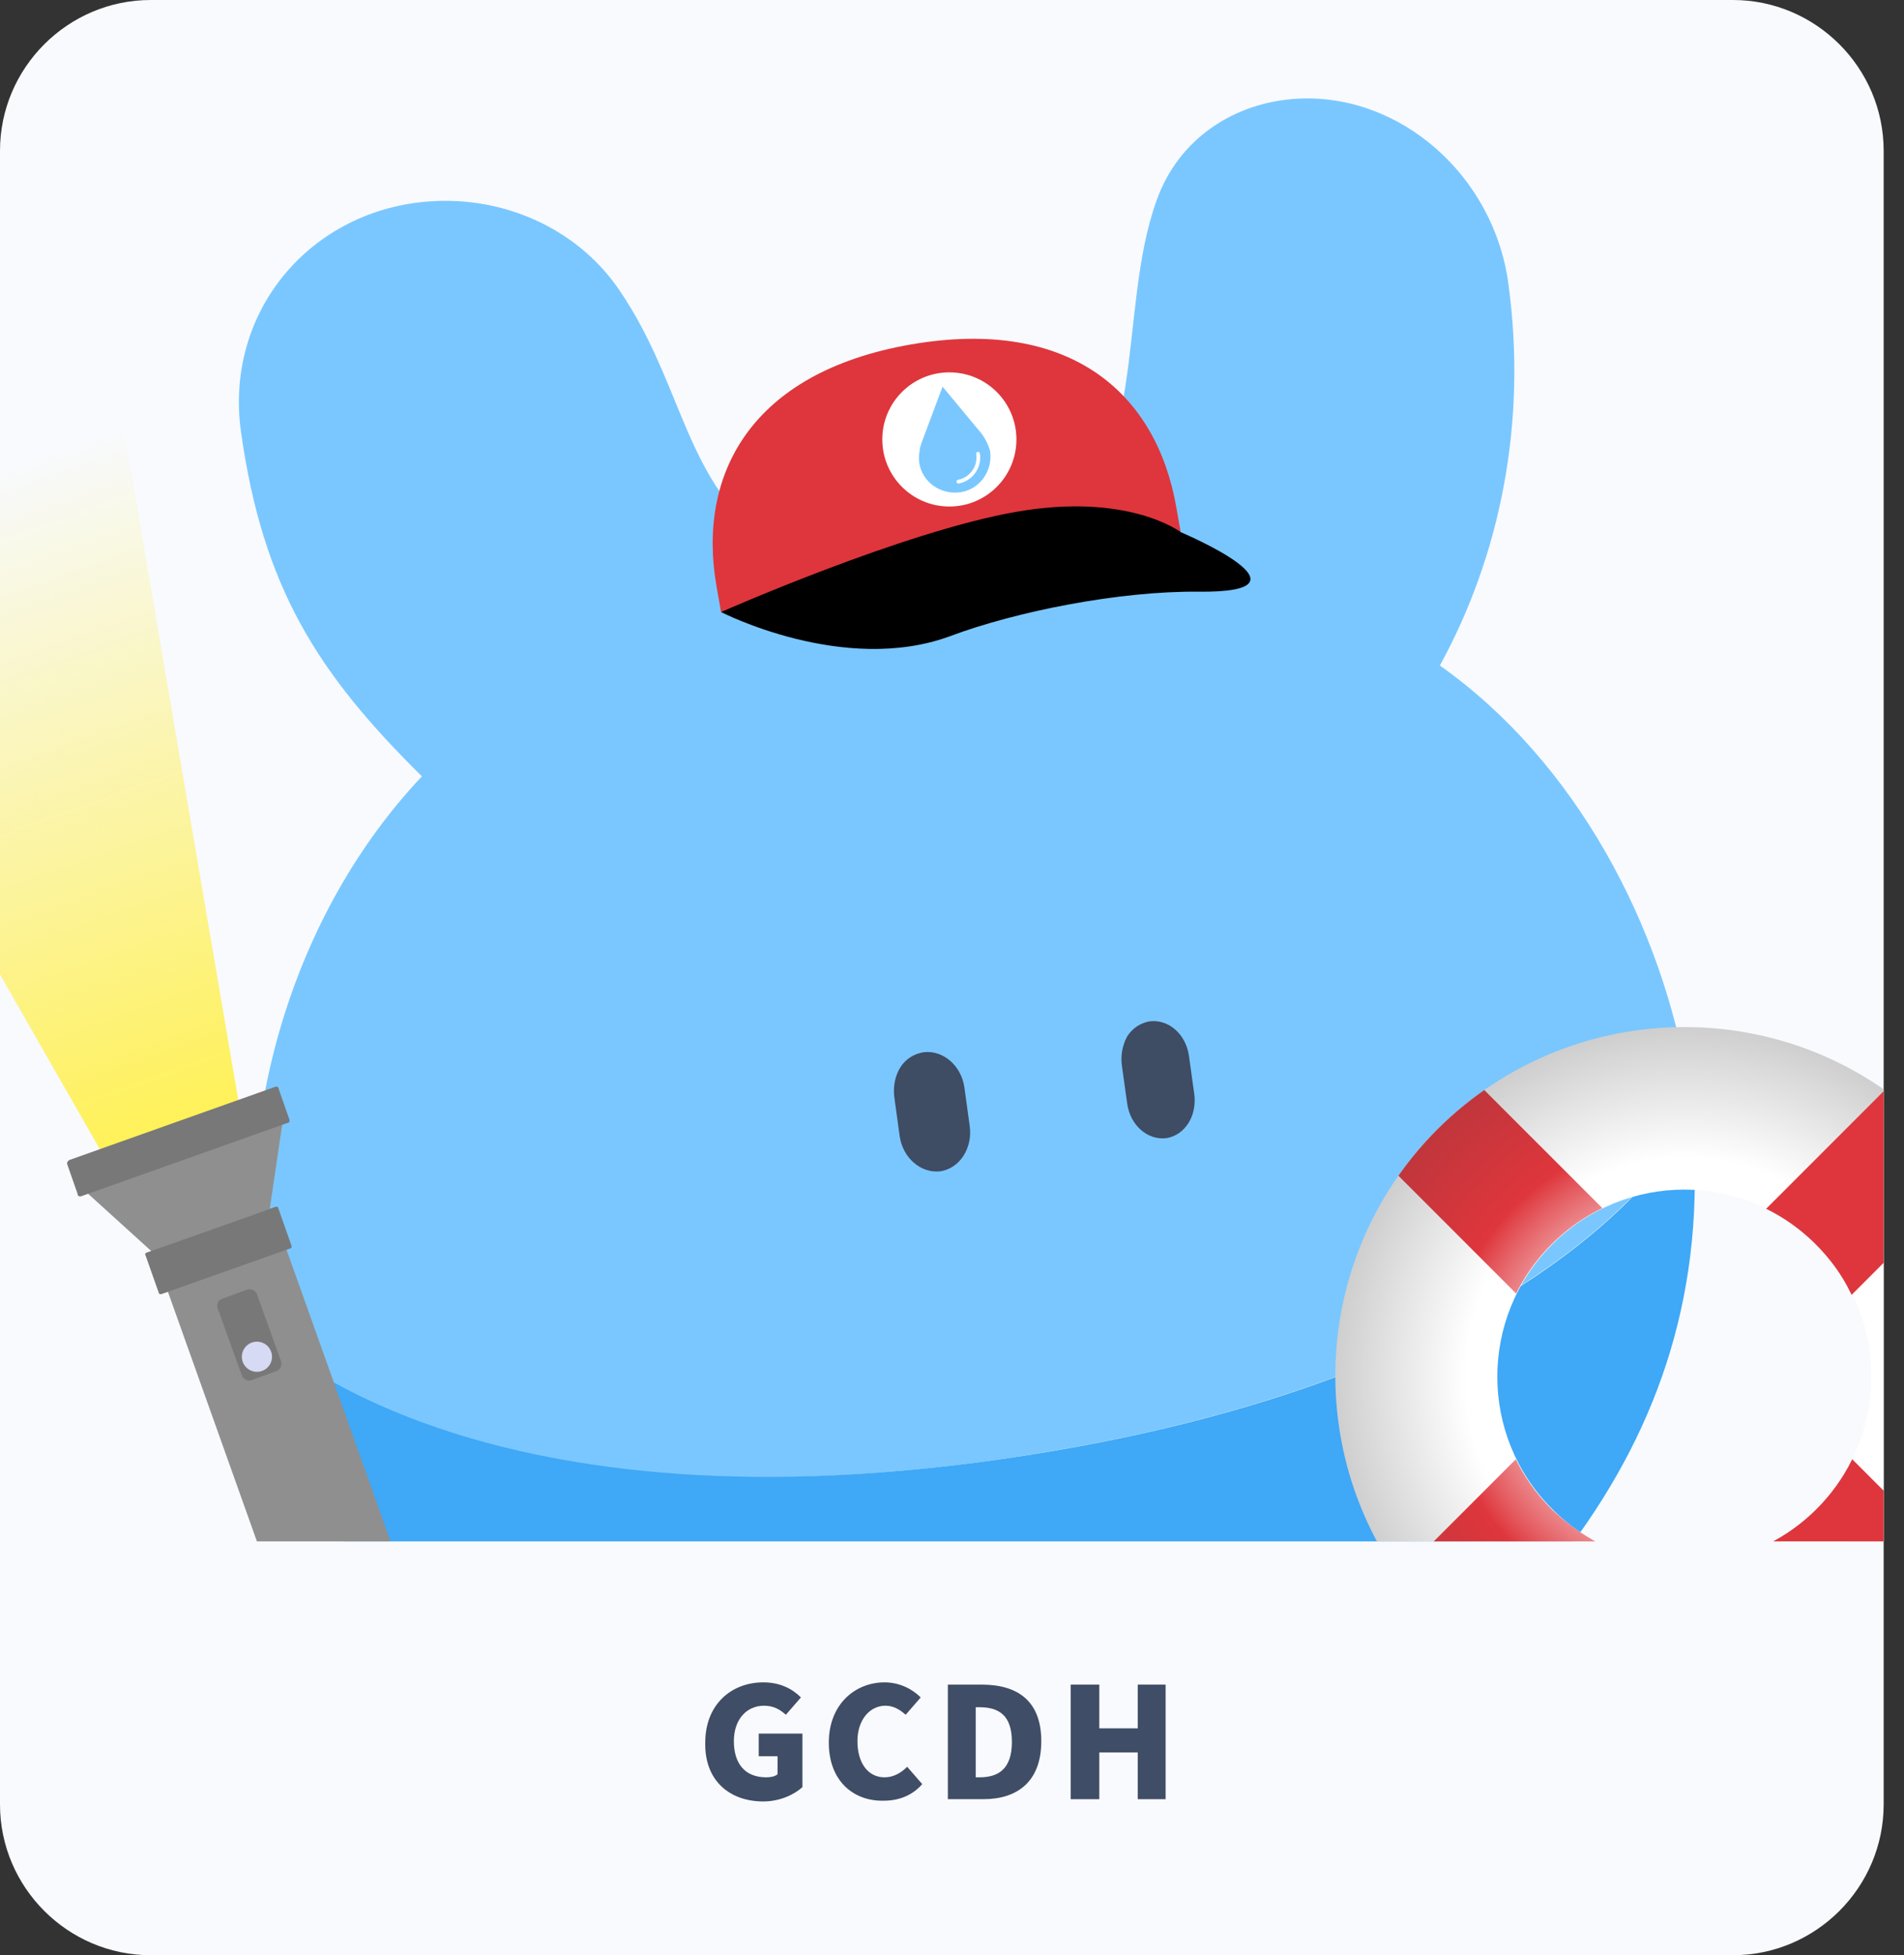 <?xml version="1.0" encoding="utf-8"?>
<!-- Generator: Adobe Illustrator 27.0.1, SVG Export Plug-In . SVG Version: 6.00 Build 0)  -->
<svg version="1.1" id="_圖層_2" xmlns="http://www.w3.org/2000/svg" xmlns:xlink="http://www.w3.org/1999/xlink" x="0px" y="0px"
	 viewBox="0 0 252.7 259.4" style="enable-background:new 0 0 252.7 259.4;" xml:space="preserve">
<rect x="0" y="0" width="252.7" height="259.4" fill="#333333" stroke="none"/>
<style type="text/css">
	.st0{fill:#F8FAFE;}
	.st1{fill:#404D66;}
	.st2{clip-path:url(#SVGID_00000167356736660634648460000013810693317474092217_);}
	.st3{fill:#7AC7FF;}
	.st4{fill:#3E4C64;}
	.st5{fill:#3FA8F7;}
	.st6{fill:url(#SVGID_00000129181688218434244790000003121656931954349954_);}
	.st7{clip-path:url(#SVGID_00000173157322040037352960000011510428274430271651_);}
	.st8{fill:url(#SVGID_00000003817427112024629410000001762288899133128634_);}
	.st9{clip-path:url(#SVGID_00000051377806232100073680000016945230566194365594_);}
	.st10{fill:#DE363C;}
	.st11{clip-path:url(#SVGID_00000075153735707092569910000017111073556648259734_);}
	.st12{clip-path:url(#SVGID_00000052076938121069301070000011640169919562011280_);}
	.st13{fill:url(#SVGID_00000085208547265153636490000002551864310217323423_);}
	.st14{fill:url(#SVGID_00000042009424594362792010000004371407579264781748_);}
	.st15{fill:#8F8F8F;}
	.st16{fill:#787878;}
	.st17{fill:#D7DAF4;}
	.st18{fill:#FFFFFF;}
	.st19{fill:none;stroke:#FFFFFF;stroke-width:0.5;stroke-linecap:round;stroke-miterlimit:10;}
</style>
<g id="_圖文">
	<g>
		<path class="st0" d="M20,0h210c11,0,20,9,20,20v219.4c0,11-9,20-20,20H20c-11,0-20-9-20-20V20C0,9,9,0,20,0z"/>
		<g>
			<path class="st1" d="M93.6,231.2c0-5.1,3.5-8,7.7-8c2.3,0,3.9,0.9,5,2l-2,2.3c-0.8-0.7-1.6-1.2-2.9-1.2c-2.3,0-4,1.8-4,4.7
				s1.4,4.8,4.3,4.8c0.6,0,1.1-0.1,1.5-0.4V233h-2.5v-3h5.8v7.1c-1.1,1-3,1.9-5.2,1.9C96.9,239,93.5,236.3,93.6,231.2L93.6,231.2z"
				/>
			<path class="st1" d="M110,231.2c0-5.1,3.5-8,7.4-8c2,0,3.7,0.9,4.8,2l-2,2.3c-0.8-0.7-1.6-1.2-2.7-1.2c-2,0-3.7,1.8-3.7,4.7
				s1.4,4.8,3.6,4.8c1.2,0,2.2-0.6,3-1.4l2,2.3c-1.3,1.5-3.1,2.2-5.1,2.2C113.3,239,110,236.3,110,231.2L110,231.2z"/>
			<path class="st1" d="M125.8,223.5h4.5c4.8,0,7.9,2.2,7.9,7.5s-3.1,7.7-7.7,7.7h-4.7V223.5z M130,235.8c2.5,0,4.3-1.1,4.3-4.7
				s-1.8-4.6-4.3-4.6h-0.5v9.3H130z"/>
			<path class="st1" d="M142.1,223.5h3.8v5.8h5.1v-5.8h3.7v15.2H151v-6.2h-5.1v6.2h-3.8V223.5z"/>
		</g>
		<g>
			<defs>
				<path id="SVGID_1_" d="M250,20.2v184.3H0V20.2C0,9,9,0,20,0h210C241,0,250,9,250,20.2z"/>
			</defs>
			<clipPath id="SVGID_00000014613743035372057100000009713063968105760640_">
				<use xlink:href="#SVGID_1_"  style="overflow:visible;"/>
			</clipPath>
			<g style="clip-path:url(#SVGID_00000014613743035372057100000009713063968105760640_);">
				<g>
					<path class="st3" d="M34.4,172.4c0.2,1.7,0.5,3.4,0.8,5.1c0,0,0,0.1,0,0.1c2.2,1.2,30.2,27.7,104.5,14.9
						c68-11.6,83.6-42.1,84.9-43.7c0,0,0-0.1,0-0.1c-0.1-1.5-0.2-3-0.5-4.5c-3.4-21.3-15-43.2-33-55.9c8-14.6,11.6-32.2,9.1-50.6
						c-1.9-14.4-14.4-25.4-28.1-24.6c-8.3,0.5-15.7,5.3-18.6,13.5c-5.4,15-0.6,35.6-15.2,45.9c-8.2,5.8-19.5,7-29.4,3.1
						C90.5,68.3,92.2,52.9,82,38.2c-5.6-8-15.2-12.1-24.7-11.5c-16.1,1-27.6,14.7-25.3,30.7C34.9,77.9,42.1,89.3,56,103
						C38.8,121.2,31,148.3,34.4,172.4"/>
					<path class="st4" d="M148.9,141.4l0.7,5c0.4,2.9,2.7,4.9,5.2,4.6c2.5-0.4,4.1-3,3.7-5.9l-0.7-5c-0.4-2.9-2.7-4.9-5.2-4.6
						c-1.2,0.2-2.3,0.9-3,2C149,138.6,148.7,140,148.9,141.4"/>
					<path class="st4" d="M118.7,145.6l0.7,5.1c0.4,2.9,2.8,5,5.4,4.7c2.6-0.4,4.3-3.1,3.9-6l-0.7-5.1c-0.4-2.9-2.8-5-5.4-4.7
						c-1.3,0.2-2.4,0.9-3.1,2S118.5,144.2,118.7,145.6"/>
					<path class="st5" d="M139.8,192.5c-74.4,12.7-102.3-13.8-104.5-15c4.8,24.5,18,41.3,36.6,53.1c-6.1,14.1-7.6,25.6-5.6,39.9
						c1.8,13,11.1,18,26.1,16c14.6-1.9,27.4-7.5,26.6-21.9c-0.5-9.8,1.2-15.5,5.6-21.7c7-0.3,14.1-0.5,21.8-2.1
						c7.6-1.5,14.2-4.1,20.6-6.4c5.5,4,7.9,8.8,10.5,17.7c3.5,11.9,16,13,27.8,9.1c12.5-4.1,18.5-11.8,16.9-23.6
						c-1.4-10.5-5.6-22.4-13.7-32.6c11.8-15.9,18-34.1,16.1-56.2C223.4,150.4,207.8,180.9,139.8,192.5"/>
				</g>
				<g>
					
						<radialGradient id="SVGID_00000116925462159321835980000014664110530925935273_" cx="548.702" cy="1648.579" r="46.316" gradientTransform="matrix(0.707 -0.707 -0.707 -0.707 1001.3 1736.302)" gradientUnits="userSpaceOnUse">
						<stop  offset="0.63" style="stop-color:#FFFFFF"/>
						<stop  offset="1" style="stop-color:#CFCFCF"/>
					</radialGradient>
					<path style="fill:url(#SVGID_00000116925462159321835980000014664110530925935273_);" d="M190.8,149.8
						c-18.1,18.1-18.1,47.4,0,65.5s47.4,18.1,65.5,0c18.1-18.1,18.1-47.4,0-65.5S208.9,131.8,190.8,149.8L190.8,149.8z M241.1,200.2
						c-9.7,9.7-25.4,9.7-35.1,0s-9.7-25.4,0-35.1c9.7-9.7,25.4-9.7,35.1,0C250.8,174.7,250.8,190.5,241.1,200.2L241.1,200.2z"/>
					<g>
						<defs>
							
								<rect id="SVGID_00000047746247376004543260000008731762189677300903_" x="191" y="135" transform="matrix(0.707 -0.707 0.707 0.707 -53.455 187.006)" width="16.1" height="46"/>
						</defs>
						<clipPath id="SVGID_00000117647653224940356900000006745391272680709567_">
							<use xlink:href="#SVGID_00000047746247376004543260000008731762189677300903_"  style="overflow:visible;"/>
						</clipPath>
						<g style="clip-path:url(#SVGID_00000117647653224940356900000006745391272680709567_);">
							
								<radialGradient id="SVGID_00000150073223528644060900000017094815893483356074_" cx="223.57" cy="105.41" r="46.318" gradientTransform="matrix(1 0 0 -1 0 288)" gradientUnits="userSpaceOnUse">
								<stop  offset="0" style="stop-color:#FFFFFF;stop-opacity:0"/>
								<stop  offset="0.69" style="stop-color:#DE363C"/>
								<stop  offset="1" style="stop-color:#C0363C"/>
							</radialGradient>
							<path style="fill:url(#SVGID_00000150073223528644060900000017094815893483356074_);" d="M190.8,149.8
								c-18.1,18.1-18.1,47.4,0,65.5s47.4,18.1,65.5,0c18.1-18.1,18.1-47.4,0-65.5S208.9,131.8,190.8,149.8L190.8,149.8z
								 M241.1,200.2c-7.8,7.8-19.5,9.3-28.8,4.6c-2.3-1.2-4.4-2.7-6.4-4.6c-8.3-8.3-9.5-21.1-3.5-30.7c1-1.6,2.2-3.1,3.5-4.4
								c9.7-9.7,25.4-9.7,35.1,0c1.9,1.9,3.5,4.1,4.6,6.4C250.4,180.7,248.9,192.4,241.1,200.2L241.1,200.2z"/>
						</g>
					</g>
					<g>
						<defs>
							
								<rect id="SVGID_00000094613706207418828150000000144710887691683209_" x="241.7" y="185.8" transform="matrix(0.707 -0.707 0.707 0.707 -74.5 237.798)" width="16.1" height="46"/>
						</defs>
						<clipPath id="SVGID_00000142887175308774805610000015799117803331534767_">
							<use xlink:href="#SVGID_00000094613706207418828150000000144710887691683209_"  style="overflow:visible;"/>
						</clipPath>
						<g style="clip-path:url(#SVGID_00000142887175308774805610000015799117803331534767_);">
							<path class="st10" d="M190.8,149.8c-18.1,18.1-18.1,47.4,0,65.5s47.4,18.1,65.5,0c18.1-18.1,18.1-47.4,0-65.5
								S208.9,131.7,190.8,149.8L190.8,149.8z M241.1,200.2c-7.8,7.8-19.5,9.3-28.8,4.6c-2.3-1.2-4.4-2.7-6.4-4.6
								c-8.3-8.3-9.5-21.1-3.5-30.7c1-1.6,2.2-3.1,3.5-4.4c9.7-9.7,25.4-9.7,35.1,0c1.9,1.9,3.5,4.1,4.6,6.4
								C250.4,180.7,248.9,192.4,241.1,200.2L241.1,200.2z"/>
						</g>
					</g>
					<g>
						<defs>
							
								<rect id="SVGID_00000031924287380702839830000004321713618951227067_" x="225.4" y="149.7" transform="matrix(0.707 -0.707 0.707 0.707 -38.764 221.861)" width="46" height="16.1"/>
						</defs>
						<clipPath id="SVGID_00000099646678353509023940000006661839245953207737_">
							<use xlink:href="#SVGID_00000031924287380702839830000004321713618951227067_"  style="overflow:visible;"/>
						</clipPath>
						<g style="clip-path:url(#SVGID_00000099646678353509023940000006661839245953207737_);">
							<path class="st10" d="M190.8,149.8c-18.1,18.1-18.1,47.4,0,65.5s47.4,18.1,65.5,0c18.1-18.1,18.1-47.4,0-65.5
								S208.9,131.8,190.8,149.8L190.8,149.8z M241.1,200.2c-7.8,7.8-19.5,9.3-28.8,4.6c-2.3-1.2-4.4-2.7-6.4-4.6
								c-8.3-8.3-9.5-21.1-3.5-30.7c1-1.6,2.2-3.1,3.5-4.4c9.7-9.7,25.4-9.7,35.1,0c1.9,1.9,3.5,4.1,4.6,6.4
								C250.4,180.7,248.9,192.4,241.1,200.2L241.1,200.2z"/>
						</g>
					</g>
					<g>
						<defs>
							
								<rect id="SVGID_00000066473520878161976560000007558023491253258115_" x="174.2" y="201" transform="matrix(0.707 -0.707 0.707 0.707 -90.051 200.623)" width="46" height="16.1"/>
						</defs>
						<clipPath id="SVGID_00000038378299613414356560000004855237874230935729_">
							<use xlink:href="#SVGID_00000066473520878161976560000007558023491253258115_"  style="overflow:visible;"/>
						</clipPath>
						<g style="clip-path:url(#SVGID_00000038378299613414356560000004855237874230935729_);">
							
								<radialGradient id="SVGID_00000016039463649037040670000014208389748906529703_" cx="223.57" cy="105.41" r="46.318" gradientTransform="matrix(1 0 0 -1 -1.642594e-05 288)" gradientUnits="userSpaceOnUse">
								<stop  offset="0" style="stop-color:#FFFFFF;stop-opacity:0"/>
								<stop  offset="0.69" style="stop-color:#DE363C"/>
								<stop  offset="1" style="stop-color:#C0363C"/>
							</radialGradient>
							<path style="fill:url(#SVGID_00000016039463649037040670000014208389748906529703_);" d="M190.8,149.8
								c-18.1,18.1-18.1,47.4,0,65.5s47.4,18.1,65.5,0c18.1-18.1,18.1-47.4,0-65.5S208.9,131.8,190.8,149.8L190.8,149.8z
								 M241.1,200.2c-7.8,7.8-19.5,9.3-28.8,4.6c-2.3-1.2-4.4-2.7-6.4-4.6c-8.3-8.3-9.5-21.1-3.5-30.7c1-1.6,2.2-3.1,3.5-4.4
								c9.7-9.7,25.4-9.7,35.1,0c1.9,1.9,3.5,4.1,4.6,6.4C250.4,180.7,248.9,192.4,241.1,200.2L241.1,200.2z"/>
						</g>
					</g>
				</g>
				<g>
					
						<linearGradient id="SVGID_00000183248952053053680350000008027368356613001626_" gradientUnits="userSpaceOnUse" x1="172.989" y1="829.55" x2="172.989" y2="758.54" gradientTransform="matrix(0.867 -0.309 -0.437 -1.224 204.58 1133.392)">
						<stop  offset="0" style="stop-color:#FEED55;stop-opacity:0"/>
						<stop  offset="1" style="stop-color:#FFF155"/>
					</linearGradient>
					<polygon style="fill:url(#SVGID_00000183248952053053680350000008027368356613001626_);" points="15.9,53.8 -33.1,71.4 
						13.5,152.9 31.7,146.4 					"/>
					<g>
						
							<rect x="31.4" y="161.1" transform="matrix(0.942 -0.336 0.336 0.942 -63.37 24.715)" class="st15" width="16.7" height="68.6"/>
						<polygon class="st15" points="37.5,148.9 11.5,158.2 20.1,166 35.8,160.4 						"/>
						<path class="st16" d="M9.2,153.9l27.3-9.7c0.2-0.1,0.5,0,0.5,0.3l1.4,4c0.1,0.2,0,0.5-0.3,0.5l-27.3,9.7
							c-0.2,0.1-0.5,0-0.5-0.3l-1.4-4C8.9,154.2,9,154,9.2,153.9z"/>
						
							<rect x="44.8" y="227.6" transform="matrix(0.942 -0.336 0.336 0.942 -73.849 30.722)" class="st15" width="14" height="2.2"/>
						<path class="st16" d="M19.4,166.2l17.2-6.1c0.1,0,0.3,0,0.3,0.1l1.8,5.1c0,0.1,0,0.3-0.1,0.3l-17.2,6.1c-0.1,0-0.3,0-0.3-0.1
							l-1.8-5.1C19.2,166.4,19.3,166.3,19.4,166.2z"/>
						<path class="st16" d="M40.9,225.1L58,219c0.1,0,0.3,0,0.3,0.1l1.8,5.1c0,0.1,0,0.3-0.1,0.3l-17.2,6.1c-0.1,0-0.3,0-0.3-0.1
							l-1.8-5.1C40.7,225.3,40.7,225.2,40.9,225.1z"/>
						<path class="st16" d="M29.5,172.3l3.3-1.2c0.5-0.2,1.1,0.1,1.3,0.6l3.2,8.9c0.2,0.5-0.1,1.1-0.6,1.3l-3.3,1.2
							c-0.5,0.2-1.1-0.1-1.3-0.6l-3.2-8.9C28.7,173.1,28.9,172.5,29.5,172.3z"/>
						<circle class="st17" cx="34.1" cy="180" r="2"/>
					</g>
				</g>
				<g>
					<g>
						<path class="st10" d="M120.9,45.7c21.4-3.7,32.6,6.7,35.2,21.5l0.6,3.4l-61,10.6l-0.6-3.4C92.5,63,99.6,49.4,120.9,45.7
							L120.9,45.7z"/>
						<path d="M156.7,70.6c0,0-6.9-5.3-21.8-2.7c-15,2.6-39.2,13.3-39.2,13.3s16.3,8.4,30.4,3.2c8.8-3.3,22.5-6,32.9-5.9
							C175.9,78.7,156.7,70.6,156.7,70.6L156.7,70.6z"/>
					</g>
					<circle class="st18" cx="126" cy="58.3" r="8.9"/>
					<path class="st3" d="M130.6,58L130.6,58L130.6,58c-0.2-0.3-0.4-0.6-0.6-0.8l-4.9-5.9l-2.7,7.2c-0.1,0.3-0.2,0.6-0.3,0.9l0,0.1
						l0,0c-0.1,0.6-0.2,1.2-0.1,1.9c0.4,2.6,2.9,4.3,5.5,3.9c2.6-0.4,4.3-2.9,3.9-5.5C131.2,59.1,130.9,58.5,130.6,58L130.6,58z"/>
					<path class="st19" d="M129.8,60.2c0.3,1.7-0.9,3.4-2.6,3.7"/>
				</g>
			</g>
		</g>
	</g>
</g>
</svg>
